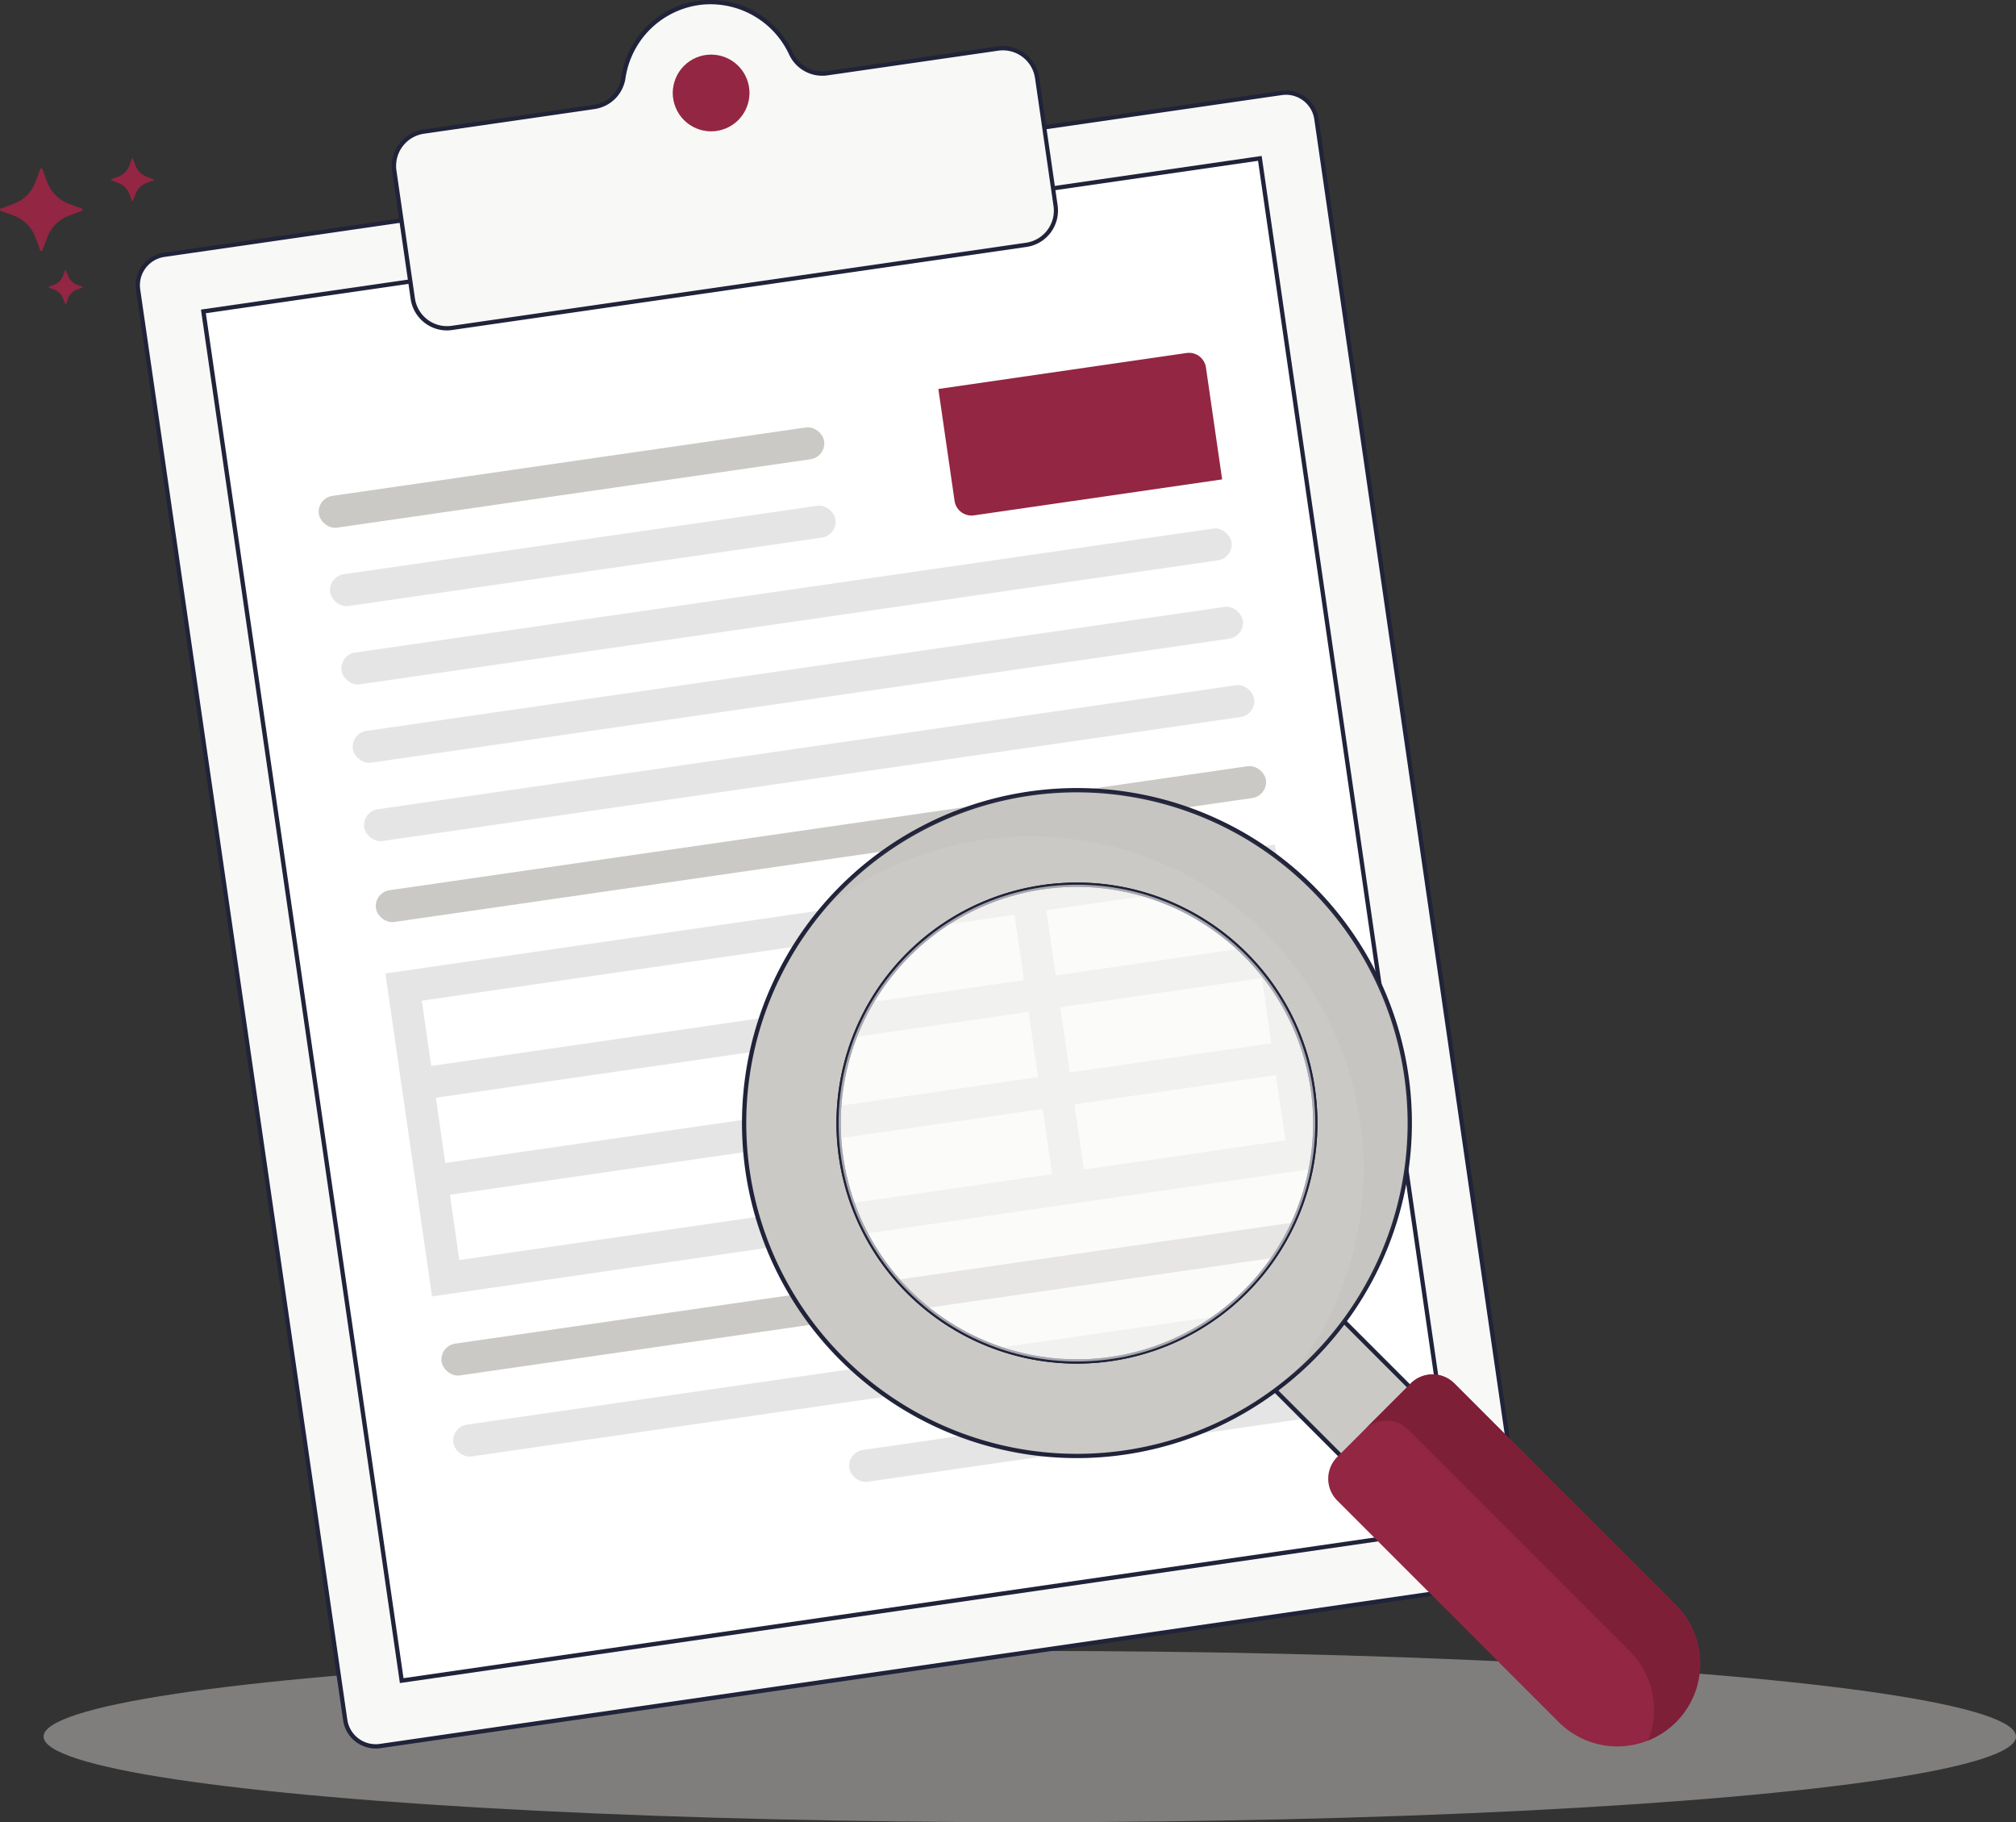 <?xml version="1.0" encoding="UTF-8"?>
<svg xmlns="http://www.w3.org/2000/svg" width="235.473" height="212.797" viewBox="0 0 235.473 212.797">
  <rect x="0" y="0" width="235.473" height="212.797" fill="#333333" stroke="none"/>
  <g transform="translate(-1391.968 -287.909)">
    <ellipse cx="115.191" cy="10" rx="115.191" ry="10" transform="translate(1397.058 480.706)" fill="#cbc9c5" opacity="0.504" style="isolation:isolate"></ellipse>
    <path d="M3.6,0H135.47a3.6,3.6,0,0,1,3.6,3.6V172.365a3.6,3.6,0,0,1-3.6,3.6H3.6a3.6,3.6,0,0,1-3.6-3.6V3.6A3.6,3.6,0,0,1,3.6,0Z" transform="matrix(0.99, -0.143, 0.143, 0.99, 1407.582, 318.188)" fill="#f8f8f7"></path>
    <path d="M1435.844,492.1a3.85,3.85,0,0,1-3.8-3.294l-24.19-167.026a3.843,3.843,0,0,1,3.253-4.358l130.515-18.9a3.846,3.846,0,0,1,4.357,3.256l24.19,167.026a3.849,3.849,0,0,1-3.253,4.358l-130.516,18.9A3.709,3.709,0,0,1,1435.844,492.1Zm106.332-193.122a3.47,3.47,0,0,0-.485.035l-130.515,18.9a3.345,3.345,0,0,0-2.831,3.792l24.19,167.025a3.351,3.351,0,0,0,3.79,2.833l130.516-18.9a3.351,3.351,0,0,0,2.831-3.792l-24.191-167.025a3.347,3.347,0,0,0-3.3-2.869Z" fill="#202339"></path>
    <rect width="124.685" height="161.567" transform="matrix(0.99, -0.143, 0.143, 0.99, 1415.729, 324.276)" fill="#fff"></rect>
    <path d="M1438.675,484.457l-.035-.247-23.2-160.147.247-.035,123.646-17.908.035.247,23.195,160.147-.247.035Zm-22.663-159.97,23.087,159.4,122.9-17.8-23.088-159.4Z" fill="#202339"></path>
    <path d="M1488.593,296.462a4.044,4.044,0,0,1-4.248-2.326,10.315,10.315,0,0,0-19.564,2.83,4.048,4.048,0,0,1-3.416,3.435l-19.923,2.881a4.042,4.042,0,0,0-3.422,4.579l2.16,14.921a4.042,4.042,0,0,0,4.578,3.421l67.078-9.7a4.042,4.042,0,0,0,3.421-4.579L1513.1,297a4.041,4.041,0,0,0-4.578-3.421Z" fill="#f8f8f7"></path>
    <path d="M1444.169,326.495a4.289,4.289,0,0,1-4.236-3.678l-2.161-14.92a4.293,4.293,0,0,1,3.633-4.862l19.924-2.882a3.776,3.776,0,0,0,3.2-3.223,10.565,10.565,0,0,1,20.038-2.9,3.774,3.774,0,0,0,3.986,2.184l.036.247-.036-.247,19.927-2.882a4.292,4.292,0,0,1,4.862,3.633l2.158,14.919a4.292,4.292,0,0,1-3.632,4.862l-67.078,9.7A4.4,4.4,0,0,1,1444.169,326.495Zm30.8-38.088a9.858,9.858,0,0,0-1.419.1,10.123,10.123,0,0,0-8.518,8.492,4.268,4.268,0,0,1-3.626,3.645l-19.923,2.882a3.8,3.8,0,0,0-3.211,4.3l2.16,14.92a3.791,3.791,0,0,0,4.3,3.21l67.078-9.7a3.791,3.791,0,0,0,3.21-4.3l-2.158-14.919a3.8,3.8,0,0,0-4.3-3.21l-19.928,2.882a4.269,4.269,0,0,1-4.511-2.469A10.131,10.131,0,0,0,1474.964,288.407Z" fill="#202339"></path>
    <path d="M1479.457,298.125a4.474,4.474,0,1,1-5.065-3.788A4.474,4.474,0,0,1,1479.457,298.125Z" fill="#ba7c00" opacity="0.5"></path>
    <circle cx="4.474" cy="4.474" r="4.474" transform="translate(1469.184 296.343) rotate(-22.483)" fill="#922643"></circle>
    <path d="M1501.571,333.334h0l1.893,13.067a2,2,0,0,0,2.266,1.692l28.987-4.2h0l-1.892-13.067a2,2,0,0,0-2.266-1.693Z" fill="#922643"></path>
    <path d="M1537.18,387.08h0l-23.54,3.409h0l-3.713.538h0l-69.233,10.028h0l-3.714.538h0l.538,3.714,1.1,7.619h0l.537,3.713h0l1.1,7.619h0l.538,3.713h0l1.1,7.62.538,3.713,3.714-.538,69.233-10.027h0l3.713-.538h0l23.539-3.409,3.713-.538h0l-1.641-11.333-.538-3.714-1.1-7.619-.538-3.713-1.641-11.333Zm-22.329,37.946-69.233,10.028-1.1-7.619,69.234-10.028Zm-1.641-11.333-69.234,10.028-1.1-7.619,69.233-10.028Zm-1.642-11.332-69.233,10.027-1.1-7.619,69.234-10.027Zm30.537,18.718-23.54,3.41-1.1-7.62L1541,413.46Zm-1.642-11.333-23.54,3.41-1.1-7.619,23.54-3.41Zm-1.641-11.333-23.54,3.41-1.1-7.619,23.54-3.41Z" fill="#e5e5e5"></path>
    <rect width="104.998" height="3.751" rx="1.876" transform="matrix(0.99, -0.143, 0.143, 0.99, 1431.591, 364.381)" fill="#e5e5e5"></rect>
    <rect width="104.998" height="3.751" rx="1.876" transform="matrix(0.99, -0.143, 0.143, 0.99, 1434.241, 382.678)" fill="#e5e5e5"></rect>
    <rect width="104.998" height="3.751" rx="1.876" transform="matrix(0.99, -0.143, 0.143, 0.99, 1444.65, 454.546)" fill="#e5e5e5"></rect>
    <rect width="104.998" height="3.751" rx="1.876" transform="matrix(0.99, -0.143, 0.143, 0.99, 1435.61, 392.135)" fill="#cbc9c5"></rect>
    <rect width="59.616" height="3.751" rx="1.876" transform="matrix(0.99, -0.143, 0.143, 0.99, 1428.941, 346.084)" fill="#cbc9c5"></rect>
    <rect width="59.616" height="3.751" rx="1.876" transform="matrix(0.99, -0.143, 0.143, 0.99, 1430.266, 355.233)" fill="#e5e5e5"></rect>
    <rect width="104.998" height="3.751" rx="1.876" transform="matrix(0.99, -0.143, 0.143, 0.99, 1443.279, 445.086)" fill="#cbc9c5"></rect>
    <rect width="104.998" height="3.752" rx="1.876" transform="matrix(0.99, -0.143, 0.143, 0.99, 1432.916, 373.529)" fill="#e5e5e5"></rect>
    <rect width="59.65" height="3.752" rx="1.876" transform="matrix(0.99, -0.143, 0.143, 0.99, 1490.899, 457.503)" fill="#e5e5e5"></rect>
    <path d="M1409.124,309.254l.765-.283a.071.071,0,0,0,.048-.068.072.072,0,0,0-.048-.069l-.765-.282a2.261,2.261,0,0,1-1.336-1.336l-.282-.765a.073.073,0,0,0-.095-.042.074.074,0,0,0-.043.042l-.282.765a2.256,2.256,0,0,1-1.336,1.336l-.765.282a.074.074,0,0,0-.048.069.073.073,0,0,0,.048.068l.765.283a2.251,2.251,0,0,1,1.336,1.336l.282.765a.074.074,0,0,0,.1.042.072.072,0,0,0,.042-.042l.282-.765A2.253,2.253,0,0,1,1409.124,309.254Z" fill="#922643"></path>
    <path d="M1391.968,312.4a.141.141,0,0,0,.093.132l1.478.545a4.361,4.361,0,0,1,2.58,2.581l.546,1.478a.141.141,0,0,0,.265,0l.545-1.478a4.362,4.362,0,0,1,2.581-2.581l1.478-.545a.141.141,0,0,0,0-.265l-1.478-.545a4.357,4.357,0,0,1-2.581-2.581l-.545-1.478a.143.143,0,0,0-.133-.092.142.142,0,0,0-.132.092l-.546,1.478a4.35,4.35,0,0,1-2.58,2.581l-1.478.545A.14.14,0,0,0,1391.968,312.4Z" fill="#922643"></path>
    <path d="M1397.626,321.443a.057.057,0,0,0,.038.055l.613.226a1.8,1.8,0,0,1,1.068,1.069l.226.612a.059.059,0,0,0,.055.038.056.056,0,0,0,.055-.038l.226-.612a1.8,1.8,0,0,1,1.069-1.069l.612-.226a.055.055,0,0,0,.038-.055.059.059,0,0,0-.038-.055l-.612-.225a1.807,1.807,0,0,1-1.069-1.069l-.226-.612a.058.058,0,0,0-.055-.039.062.062,0,0,0-.055.039l-.226.612a1.8,1.8,0,0,1-1.068,1.069l-.613.225A.061.061,0,0,0,1397.626,321.443Z" fill="#922643"></path>
    <path d="M1537.418,446.774l8.043-8.043,23.123,23.124-8.043,8.043Z" fill="#cbc9c5"></path>
    <path d="M1560.541,470.252l-23.477-23.478,8.4-8.4,23.477,23.476Zm-22.77-23.478,22.77,22.771,7.689-7.691-22.769-22.769Z" fill="#202339"></path>
    <path d="M1587.717,489.023a9.67,9.67,0,0,1-13.675,0l-25.876-25.876a3.6,3.6,0,0,1,0-5.1l8.581-8.58a3.6,3.6,0,0,1,5.094,0l25.876,25.876A9.668,9.668,0,0,1,1587.717,489.023Z" fill="#922643"></path>
    <path d="M1517.758,380.19a38.874,38.874,0,1,0,38.873,38.873A38.873,38.873,0,0,0,1517.758,380.19Zm0,66.712a27.839,27.839,0,1,1,27.839-27.839A27.839,27.839,0,0,1,1517.758,446.9Z" fill="#cbc9c5"></path>
    <path d="M1517.758,458.187a39.124,39.124,0,1,1,39.123-39.124A39.168,39.168,0,0,1,1517.758,458.187Zm0-77.747a38.624,38.624,0,1,0,38.623,38.623A38.667,38.667,0,0,0,1517.758,380.44Zm0,66.712a28.089,28.089,0,1,1,28.089-28.089A28.121,28.121,0,0,1,1517.758,447.152Zm0-55.677a27.589,27.589,0,1,0,27.589,27.588A27.62,27.62,0,0,0,1517.758,391.475Z" fill="#202339"></path>
    <path d="M1490.27,391.576q-1.364,1.365-2.563,2.827a38.874,38.874,0,0,1,54.712,54.711q1.46-1.2,2.826-2.563a38.873,38.873,0,0,0-54.975-54.975Z" fill="#868792" opacity="0.06" style="isolation:isolate"></path>
    <path d="M1556.747,449.472l-5.39,5.39a3.6,3.6,0,0,1,5.095,0l25.876,25.875a9.673,9.673,0,0,1,2.142,10.428,9.672,9.672,0,0,0,3.247-15.817l-25.876-25.876a3.6,3.6,0,0,0-5.094,0Z" fill="#7e1f38"></path>
    <path d="M1517.758,447.152a28.089,28.089,0,1,1,28.089-28.089A28.121,28.121,0,0,1,1517.758,447.152Zm0-55.677a27.589,27.589,0,1,0,27.589,27.588A27.62,27.62,0,0,0,1517.758,391.475Z" fill="#202339"></path>
    <circle cx="27.839" cy="27.839" r="27.839" transform="translate(1489.919 391.225)" fill="#f8f8f7" opacity="0.62"></circle>
  </g>
</svg>
